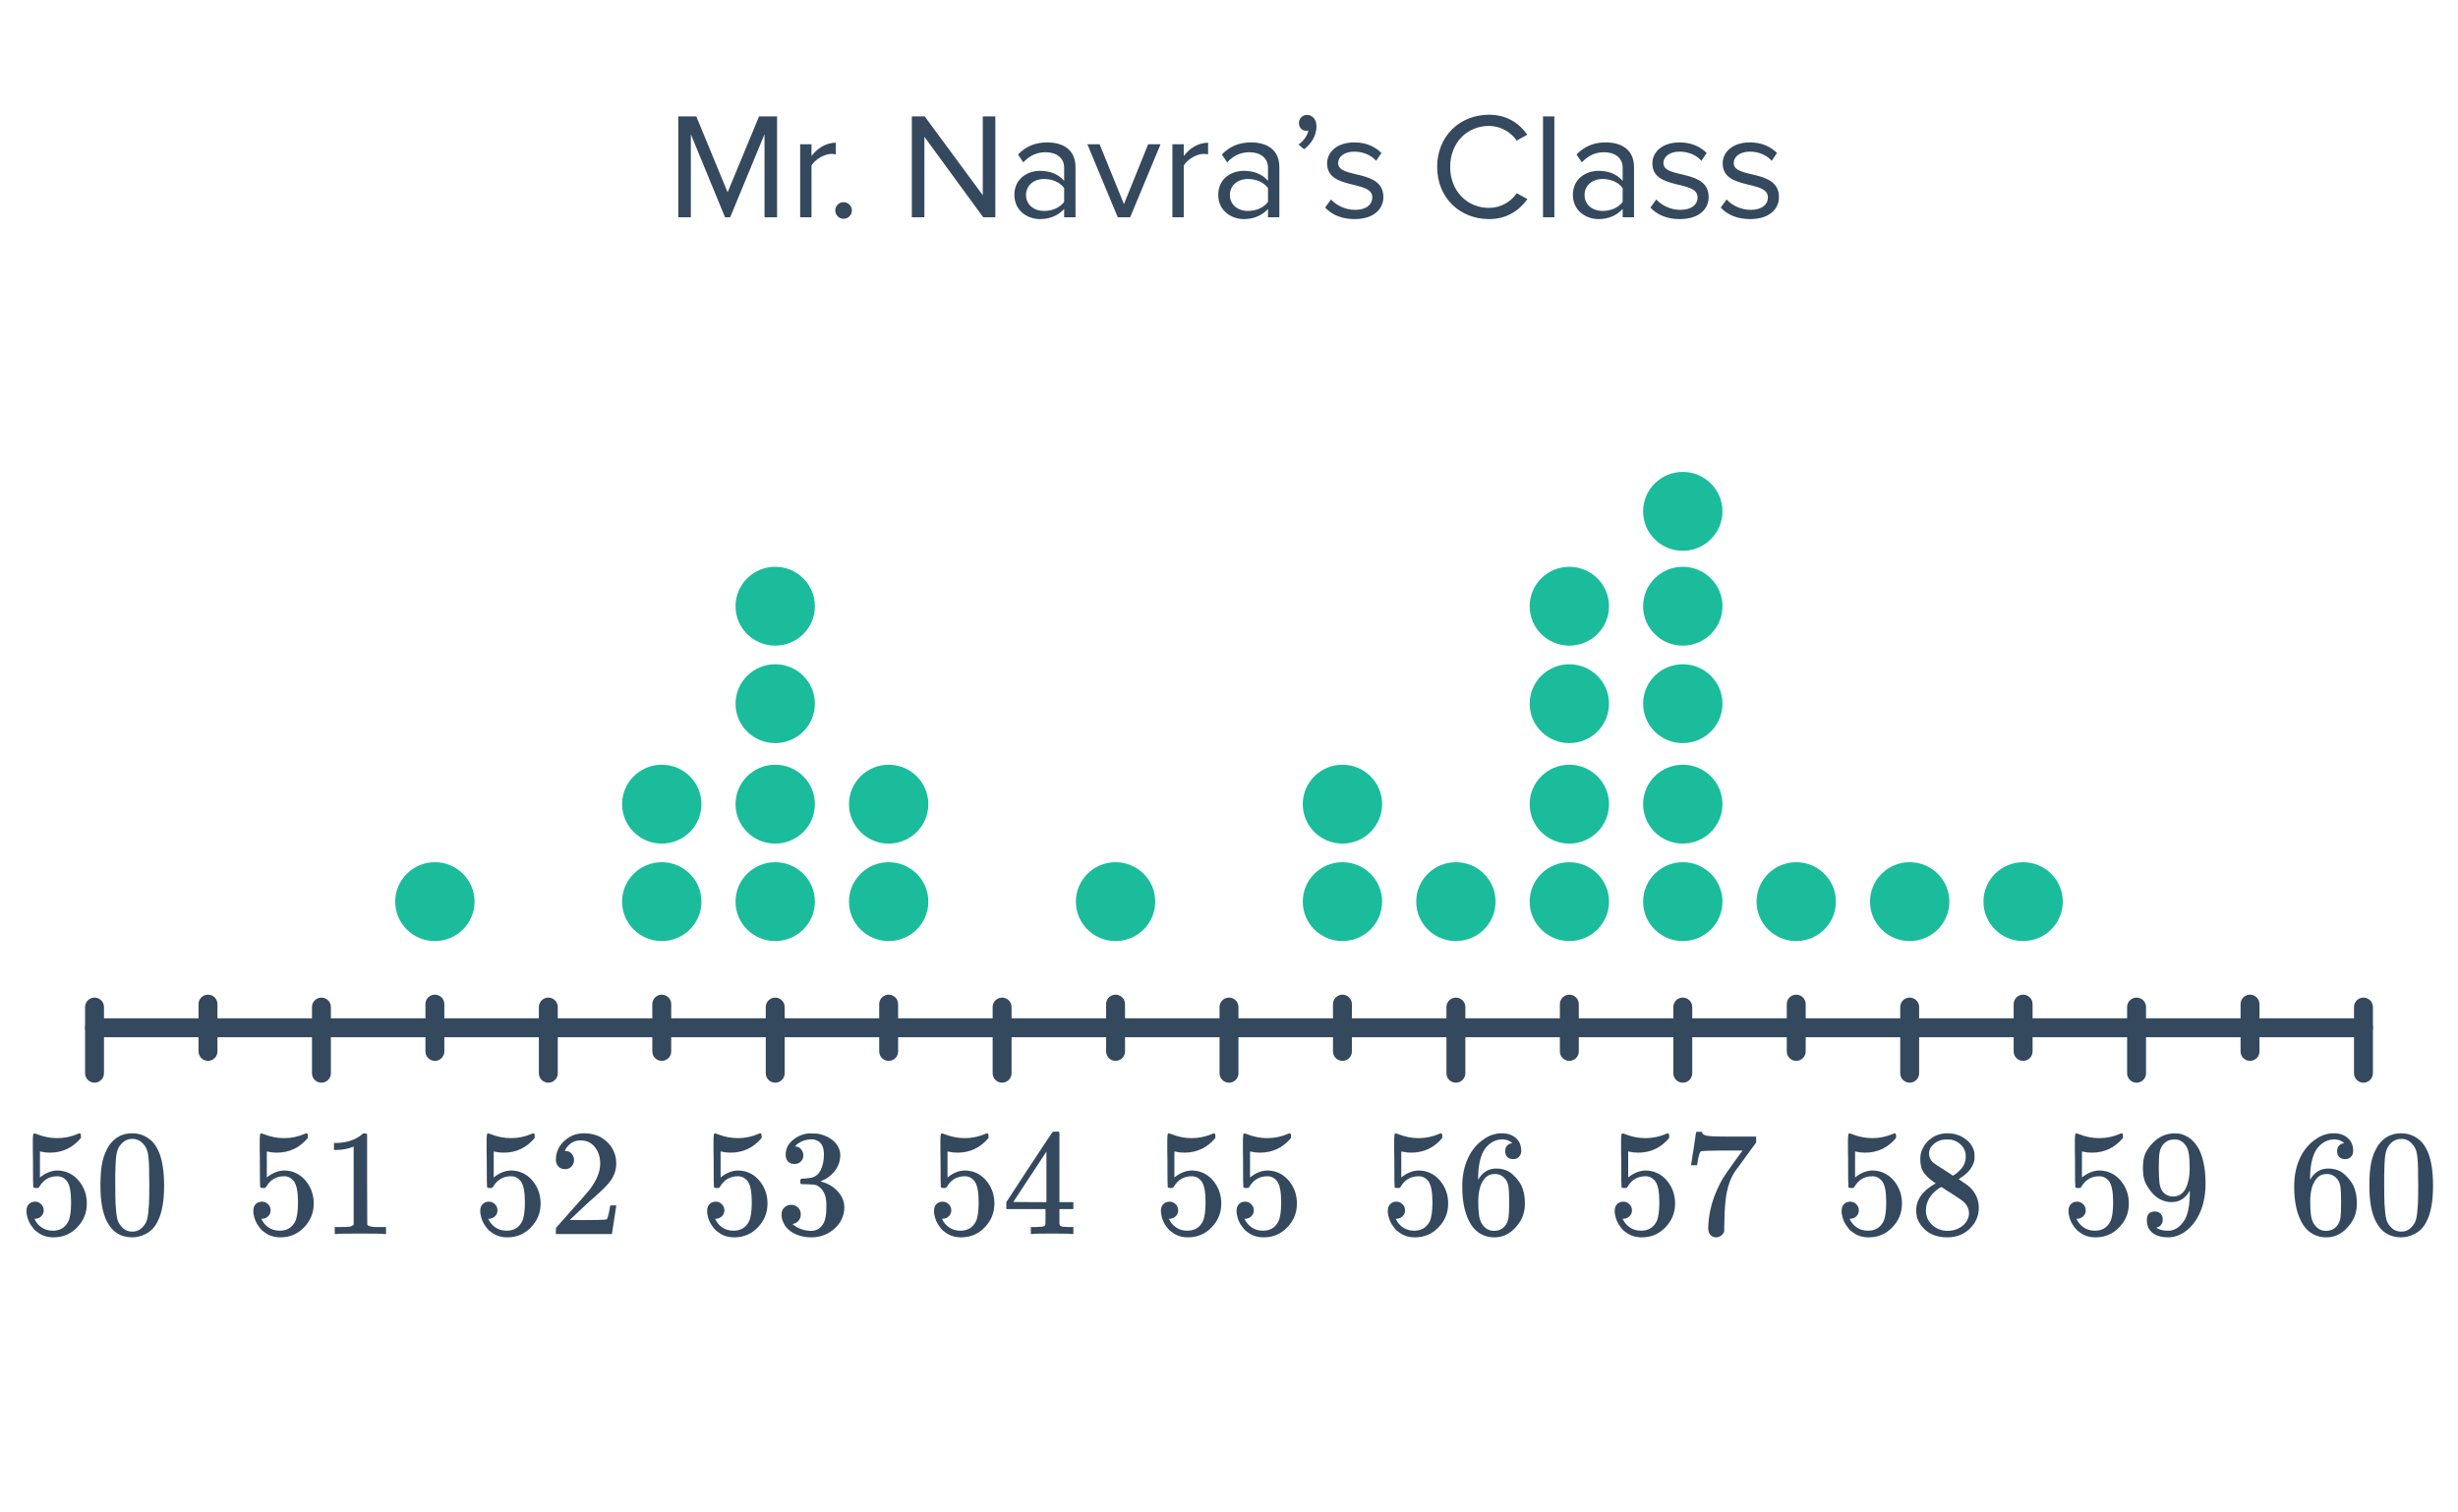 <svg width="260" height="160" viewBox="0 0 260 160" fill="none" xmlns="http://www.w3.org/2000/svg">
<path d="M82.196 22.985V12.313H80.292L76.964 20.345L73.652 12.313H71.748V22.985H73.076V14.201L76.692 22.985H77.236L80.868 14.201V22.985H82.196ZM85.838 22.985V17.513C86.189 16.889 87.198 16.281 87.933 16.281C88.126 16.281 88.269 16.297 88.413 16.329V15.097C87.358 15.097 86.462 15.689 85.838 16.505V15.257H84.638V22.985H85.838ZM89.231 23.145C89.711 23.145 90.111 22.745 90.111 22.265C90.111 21.785 89.711 21.385 89.231 21.385C88.751 21.385 88.351 21.785 88.351 22.265C88.351 22.745 88.751 23.145 89.231 23.145ZM105.283 22.985V12.313H103.955V20.649L97.811 12.313H96.451V22.985H97.779V14.473L104.003 22.985H105.283ZM113.763 22.985V17.673C113.763 15.801 112.403 15.065 110.771 15.065C109.507 15.065 108.515 15.481 107.683 16.345L108.243 17.177C108.931 16.441 109.683 16.105 110.611 16.105C111.731 16.105 112.563 16.697 112.563 17.737V19.129C111.939 18.409 111.059 18.073 110.003 18.073C108.691 18.073 107.299 18.889 107.299 20.617C107.299 22.297 108.691 23.177 110.003 23.177C111.043 23.177 111.923 22.809 112.563 22.105V22.985H113.763ZM110.435 22.313C109.315 22.313 108.531 21.609 108.531 20.633C108.531 19.641 109.315 18.937 110.435 18.937C111.283 18.937 112.099 19.257 112.563 19.897V21.353C112.099 21.993 111.283 22.313 110.435 22.313ZM119.545 22.985L122.761 15.257H121.449L118.889 21.593L116.313 15.257H115.017L118.233 22.985H119.545ZM125.213 22.985V17.513C125.565 16.889 126.573 16.281 127.309 16.281C127.501 16.281 127.645 16.297 127.789 16.329V15.097C126.733 15.097 125.837 15.689 125.213 16.505V15.257H124.013V22.985H125.213ZM135.326 22.985V17.673C135.326 15.801 133.966 15.065 132.334 15.065C131.07 15.065 130.078 15.481 129.246 16.345L129.806 17.177C130.494 16.441 131.246 16.105 132.174 16.105C133.294 16.105 134.126 16.697 134.126 17.737V19.129C133.502 18.409 132.622 18.073 131.566 18.073C130.254 18.073 128.862 18.889 128.862 20.617C128.862 22.297 130.254 23.177 131.566 23.177C132.606 23.177 133.486 22.809 134.126 22.105V22.985H135.326ZM131.998 22.313C130.878 22.313 130.094 21.609 130.094 20.633C130.094 19.641 130.878 18.937 131.998 18.937C132.846 18.937 133.662 19.257 134.126 19.897V21.353C133.662 21.993 132.846 22.313 131.998 22.313ZM139.254 13.369C139.254 12.585 138.774 12.153 138.246 12.153C137.766 12.153 137.398 12.553 137.398 13.017C137.398 13.497 137.718 13.833 138.166 13.833C138.246 13.833 138.358 13.817 138.39 13.801C138.326 14.313 137.862 14.953 137.35 15.289L137.942 15.785C138.678 15.257 139.254 14.345 139.254 13.369ZM143.289 23.177C145.289 23.177 146.329 22.137 146.329 20.841C146.329 17.833 141.545 18.953 141.545 17.257C141.545 16.569 142.201 16.041 143.257 16.041C144.249 16.041 145.097 16.457 145.561 17.017L146.121 16.185C145.497 15.561 144.569 15.065 143.257 15.065C141.417 15.065 140.377 16.089 140.377 17.289C140.377 20.153 145.161 19.001 145.161 20.873C145.161 21.641 144.521 22.201 143.337 22.201C142.281 22.201 141.305 21.689 140.793 21.097L140.169 21.961C140.953 22.793 142.025 23.177 143.289 23.177ZM157.507 23.177C159.395 23.177 160.675 22.281 161.571 21.065L160.435 20.441C159.827 21.353 158.723 21.993 157.507 21.993C155.171 21.993 153.395 20.185 153.395 17.657C153.395 15.113 155.171 13.321 157.507 13.321C158.723 13.321 159.827 13.977 160.435 14.873L161.555 14.249C160.707 13.049 159.395 12.137 157.507 12.137C154.435 12.137 152.019 14.377 152.019 17.657C152.019 20.937 154.435 23.177 157.507 23.177ZM164.416 22.985V12.313H163.216V22.985H164.416ZM172.841 22.985V17.673C172.841 15.801 171.481 15.065 169.849 15.065C168.585 15.065 167.593 15.481 166.761 16.345L167.321 17.177C168.009 16.441 168.761 16.105 169.689 16.105C170.809 16.105 171.641 16.697 171.641 17.737V19.129C171.017 18.409 170.137 18.073 169.081 18.073C167.769 18.073 166.377 18.889 166.377 20.617C166.377 22.297 167.769 23.177 169.081 23.177C170.121 23.177 171.001 22.809 171.641 22.105V22.985H172.841ZM169.513 22.313C168.393 22.313 167.609 21.609 167.609 20.633C167.609 19.641 168.393 18.937 169.513 18.937C170.361 18.937 171.177 19.257 171.641 19.897V21.353C171.177 21.993 170.361 22.313 169.513 22.313ZM177.695 23.177C179.695 23.177 180.735 22.137 180.735 20.841C180.735 17.833 175.951 18.953 175.951 17.257C175.951 16.569 176.607 16.041 177.663 16.041C178.655 16.041 179.503 16.457 179.967 17.017L180.527 16.185C179.903 15.561 178.975 15.065 177.663 15.065C175.823 15.065 174.783 16.089 174.783 17.289C174.783 20.153 179.567 19.001 179.567 20.873C179.567 21.641 178.927 22.201 177.743 22.201C176.687 22.201 175.711 21.689 175.199 21.097L174.575 21.961C175.359 22.793 176.431 23.177 177.695 23.177ZM185.132 23.177C187.132 23.177 188.172 22.137 188.172 20.841C188.172 17.833 183.388 18.953 183.388 17.257C183.388 16.569 184.044 16.041 185.1 16.041C186.092 16.041 186.94 16.457 187.404 17.017L187.964 16.185C187.34 15.561 186.412 15.065 185.1 15.065C183.26 15.065 182.22 16.089 182.22 17.289C182.22 20.153 187.004 19.001 187.004 20.873C187.004 21.641 186.364 22.201 185.18 22.201C184.124 22.201 183.148 21.689 182.636 21.097L182.012 21.961C182.796 22.793 183.868 23.177 185.132 23.177Z" fill="#34495E"/>
<path d="M10 108.725L250 108.725" stroke="#34495E" stroke-width="2" stroke-linecap="round" stroke-linejoin="round"/>
<path d="M3.712 127.121C3.968 127.121 4.181 127.212 4.352 127.393C4.533 127.564 4.624 127.782 4.624 128.049C4.624 128.294 4.533 128.502 4.352 128.673C4.171 128.844 3.968 128.929 3.744 128.929H3.632L3.68 129.009C3.84 129.35 4.085 129.633 4.416 129.857C4.747 130.081 5.136 130.193 5.584 130.193C6.341 130.193 6.885 129.873 7.216 129.233C7.419 128.838 7.52 128.156 7.52 127.185C7.52 126.086 7.376 125.345 7.088 124.961C6.811 124.609 6.469 124.433 6.064 124.433C5.232 124.433 4.603 124.796 4.176 125.521C4.133 125.596 4.091 125.644 4.048 125.665C4.016 125.676 3.941 125.681 3.824 125.681C3.643 125.681 3.541 125.649 3.52 125.585C3.499 125.542 3.488 124.609 3.488 122.785C3.488 122.465 3.483 122.086 3.472 121.649C3.472 121.212 3.472 120.934 3.472 120.817C3.472 120.22 3.504 119.921 3.568 119.921C3.589 119.9 3.611 119.889 3.632 119.889L3.92 119.985C4.613 120.262 5.323 120.401 6.048 120.401C6.805 120.401 7.531 120.252 8.224 119.953C8.309 119.91 8.379 119.889 8.432 119.889C8.517 119.889 8.56 119.985 8.56 120.177V120.385C7.696 121.42 6.603 121.937 5.28 121.937C4.949 121.937 4.651 121.905 4.384 121.841L4.224 121.809V124.561C4.832 124.07 5.456 123.825 6.096 123.825C6.299 123.825 6.517 123.852 6.752 123.905C7.467 124.086 8.048 124.492 8.496 125.121C8.955 125.75 9.184 126.486 9.184 127.329C9.184 128.3 8.843 129.137 8.16 129.841C7.488 130.545 6.656 130.897 5.664 130.897C4.992 130.897 4.421 130.71 3.952 130.337C3.749 130.209 3.573 130.033 3.424 129.809C3.104 129.425 2.901 128.95 2.816 128.385C2.816 128.353 2.811 128.305 2.8 128.241C2.8 128.166 2.8 128.113 2.8 128.081C2.8 127.782 2.885 127.548 3.056 127.377C3.227 127.206 3.445 127.121 3.712 127.121ZM11.536 121.185C12.133 120.321 12.949 119.889 13.984 119.889C14.763 119.889 15.445 120.156 16.032 120.689C16.32 120.966 16.565 121.329 16.768 121.777C17.163 122.662 17.36 123.878 17.36 125.425C17.36 127.078 17.131 128.342 16.672 129.217C16.373 129.836 15.936 130.284 15.36 130.561C14.912 130.785 14.459 130.897 14 130.897C12.773 130.897 11.877 130.337 11.312 129.217C10.853 128.342 10.624 127.078 10.624 125.425C10.624 124.433 10.688 123.617 10.816 122.977C10.955 122.326 11.195 121.729 11.536 121.185ZM15.136 120.993C14.827 120.652 14.448 120.481 14 120.481C13.552 120.481 13.168 120.652 12.848 120.993C12.613 121.238 12.453 121.537 12.368 121.889C12.283 122.241 12.229 122.849 12.208 123.713C12.208 123.777 12.203 123.985 12.192 124.337C12.192 124.689 12.192 124.982 12.192 125.217C12.192 126.241 12.203 126.956 12.224 127.361C12.267 128.108 12.331 128.646 12.416 128.977C12.501 129.297 12.661 129.574 12.896 129.809C13.184 130.129 13.552 130.289 14 130.289C14.437 130.289 14.8 130.129 15.088 129.809C15.323 129.574 15.483 129.297 15.568 128.977C15.653 128.646 15.717 128.108 15.76 127.361C15.781 126.956 15.792 126.241 15.792 125.217C15.792 124.982 15.787 124.689 15.776 124.337C15.776 123.985 15.776 123.777 15.776 123.713C15.755 122.849 15.701 122.241 15.616 121.889C15.531 121.537 15.371 121.238 15.136 120.993Z" fill="#34495E"/>
<path d="M27.712 127.121C27.968 127.121 28.181 127.212 28.352 127.393C28.533 127.564 28.624 127.782 28.624 128.049C28.624 128.294 28.533 128.502 28.352 128.673C28.171 128.844 27.968 128.929 27.744 128.929H27.632L27.68 129.009C27.84 129.35 28.085 129.633 28.416 129.857C28.747 130.081 29.136 130.193 29.584 130.193C30.341 130.193 30.885 129.873 31.216 129.233C31.419 128.838 31.52 128.156 31.52 127.185C31.52 126.086 31.376 125.345 31.088 124.961C30.811 124.609 30.469 124.433 30.064 124.433C29.232 124.433 28.603 124.796 28.176 125.521C28.133 125.596 28.091 125.644 28.048 125.665C28.016 125.676 27.941 125.681 27.824 125.681C27.643 125.681 27.541 125.649 27.52 125.585C27.499 125.542 27.488 124.609 27.488 122.785C27.488 122.465 27.483 122.086 27.472 121.649C27.472 121.212 27.472 120.934 27.472 120.817C27.472 120.22 27.504 119.921 27.568 119.921C27.589 119.9 27.611 119.889 27.632 119.889L27.92 119.985C28.613 120.262 29.323 120.401 30.048 120.401C30.805 120.401 31.531 120.252 32.224 119.953C32.309 119.91 32.379 119.889 32.432 119.889C32.517 119.889 32.56 119.985 32.56 120.177V120.385C31.696 121.42 30.603 121.937 29.28 121.937C28.949 121.937 28.651 121.905 28.384 121.841L28.224 121.809V124.561C28.832 124.07 29.456 123.825 30.096 123.825C30.299 123.825 30.517 123.852 30.752 123.905C31.467 124.086 32.048 124.492 32.496 125.121C32.955 125.75 33.184 126.486 33.184 127.329C33.184 128.3 32.843 129.137 32.16 129.841C31.488 130.545 30.656 130.897 29.664 130.897C28.992 130.897 28.421 130.71 27.952 130.337C27.749 130.209 27.573 130.033 27.424 129.809C27.104 129.425 26.901 128.95 26.816 128.385C26.816 128.353 26.811 128.305 26.8 128.241C26.8 128.166 26.8 128.113 26.8 128.081C26.8 127.782 26.885 127.548 27.056 127.377C27.227 127.206 27.445 127.121 27.712 127.121ZM40.656 130.545C40.475 130.513 39.627 130.497 38.112 130.497C36.619 130.497 35.781 130.513 35.6 130.545H35.408V129.809H35.824C36.443 129.809 36.843 129.793 37.024 129.761C37.109 129.75 37.237 129.686 37.408 129.569V121.297C37.387 121.297 37.344 121.313 37.28 121.345C36.789 121.537 36.24 121.638 35.632 121.649H35.328V120.913H35.632C36.528 120.881 37.275 120.678 37.872 120.305C38.064 120.198 38.229 120.076 38.368 119.937C38.389 119.905 38.453 119.889 38.56 119.889C38.667 119.889 38.757 119.921 38.832 119.985V124.769L38.848 129.569C39.008 129.729 39.355 129.809 39.888 129.809H40.416H40.832V130.545H40.656Z" fill="#34495E"/>
<path d="M51.712 127.121C51.968 127.121 52.181 127.212 52.352 127.393C52.533 127.564 52.624 127.782 52.624 128.049C52.624 128.294 52.533 128.502 52.352 128.673C52.171 128.844 51.968 128.929 51.744 128.929H51.632L51.68 129.009C51.84 129.35 52.085 129.633 52.416 129.857C52.747 130.081 53.136 130.193 53.584 130.193C54.341 130.193 54.885 129.873 55.216 129.233C55.419 128.838 55.52 128.156 55.52 127.185C55.52 126.086 55.376 125.345 55.088 124.961C54.811 124.609 54.469 124.433 54.064 124.433C53.232 124.433 52.603 124.796 52.176 125.521C52.133 125.596 52.091 125.644 52.048 125.665C52.016 125.676 51.941 125.681 51.824 125.681C51.643 125.681 51.541 125.649 51.52 125.585C51.499 125.542 51.488 124.609 51.488 122.785C51.488 122.465 51.483 122.086 51.472 121.649C51.472 121.212 51.472 120.934 51.472 120.817C51.472 120.22 51.504 119.921 51.568 119.921C51.589 119.9 51.611 119.889 51.632 119.889L51.92 119.985C52.613 120.262 53.323 120.401 54.048 120.401C54.805 120.401 55.531 120.252 56.224 119.953C56.309 119.91 56.379 119.889 56.432 119.889C56.517 119.889 56.56 119.985 56.56 120.177V120.385C55.696 121.42 54.603 121.937 53.28 121.937C52.949 121.937 52.651 121.905 52.384 121.841L52.224 121.809V124.561C52.832 124.07 53.456 123.825 54.096 123.825C54.299 123.825 54.517 123.852 54.752 123.905C55.467 124.086 56.048 124.492 56.496 125.121C56.955 125.75 57.184 126.486 57.184 127.329C57.184 128.3 56.843 129.137 56.16 129.841C55.488 130.545 54.656 130.897 53.664 130.897C52.992 130.897 52.421 130.71 51.952 130.337C51.749 130.209 51.573 130.033 51.424 129.809C51.104 129.425 50.901 128.95 50.816 128.385C50.816 128.353 50.811 128.305 50.8 128.241C50.8 128.166 50.8 128.113 50.8 128.081C50.8 127.782 50.885 127.548 51.056 127.377C51.227 127.206 51.445 127.121 51.712 127.121ZM59.76 123.681C59.461 123.681 59.227 123.585 59.056 123.393C58.885 123.201 58.8 122.966 58.8 122.689C58.8 121.921 59.088 121.265 59.664 120.721C60.251 120.166 60.949 119.889 61.76 119.889C62.677 119.889 63.435 120.14 64.032 120.641C64.64 121.132 65.013 121.777 65.152 122.577C65.173 122.769 65.184 122.945 65.184 123.105C65.184 123.724 64.997 124.305 64.624 124.849C64.325 125.297 63.723 125.91 62.816 126.689C62.432 127.02 61.899 127.51 61.216 128.161L60.272 129.057L61.488 129.073C63.163 129.073 64.053 129.046 64.16 128.993C64.203 128.982 64.256 128.87 64.32 128.657C64.363 128.54 64.437 128.177 64.544 127.569V127.521H65.184V127.569L64.736 130.497V130.545H58.8V130.241C58.8 130.028 58.811 129.905 58.832 129.873C58.843 129.862 59.291 129.356 60.176 128.353C61.339 127.062 62.085 126.209 62.416 125.793C63.131 124.822 63.488 123.932 63.488 123.121C63.488 122.417 63.301 121.83 62.928 121.361C62.565 120.881 62.053 120.641 61.392 120.641C60.773 120.641 60.272 120.918 59.888 121.473C59.867 121.516 59.835 121.574 59.792 121.649C59.76 121.702 59.744 121.734 59.744 121.745C59.744 121.756 59.771 121.761 59.824 121.761C60.091 121.761 60.304 121.857 60.464 122.049C60.635 122.241 60.72 122.465 60.72 122.721C60.72 122.988 60.629 123.217 60.448 123.409C60.277 123.59 60.048 123.681 59.76 123.681Z" fill="#34495E"/>
<path d="M75.712 127.121C75.968 127.121 76.181 127.212 76.352 127.393C76.533 127.564 76.624 127.782 76.624 128.049C76.624 128.294 76.533 128.502 76.352 128.673C76.171 128.844 75.968 128.929 75.744 128.929H75.632L75.68 129.009C75.84 129.35 76.085 129.633 76.416 129.857C76.747 130.081 77.136 130.193 77.584 130.193C78.341 130.193 78.885 129.873 79.216 129.233C79.419 128.838 79.52 128.156 79.52 127.185C79.52 126.086 79.376 125.345 79.088 124.961C78.811 124.609 78.469 124.433 78.064 124.433C77.232 124.433 76.603 124.796 76.176 125.521C76.133 125.596 76.091 125.644 76.048 125.665C76.016 125.676 75.941 125.681 75.824 125.681C75.643 125.681 75.541 125.649 75.52 125.585C75.499 125.542 75.488 124.609 75.488 122.785C75.488 122.465 75.483 122.086 75.472 121.649C75.472 121.212 75.472 120.934 75.472 120.817C75.472 120.22 75.504 119.921 75.568 119.921C75.589 119.9 75.611 119.889 75.632 119.889L75.92 119.985C76.613 120.262 77.323 120.401 78.048 120.401C78.805 120.401 79.531 120.252 80.224 119.953C80.309 119.91 80.379 119.889 80.432 119.889C80.517 119.889 80.56 119.985 80.56 120.177V120.385C79.696 121.42 78.603 121.937 77.28 121.937C76.949 121.937 76.651 121.905 76.384 121.841L76.224 121.809V124.561C76.832 124.07 77.456 123.825 78.096 123.825C78.299 123.825 78.517 123.852 78.752 123.905C79.467 124.086 80.048 124.492 80.496 125.121C80.955 125.75 81.184 126.486 81.184 127.329C81.184 128.3 80.843 129.137 80.16 129.841C79.488 130.545 78.656 130.897 77.664 130.897C76.992 130.897 76.421 130.71 75.952 130.337C75.749 130.209 75.573 130.033 75.424 129.809C75.104 129.425 74.901 128.95 74.816 128.385C74.816 128.353 74.811 128.305 74.8 128.241C74.8 128.166 74.8 128.113 74.8 128.081C74.8 127.782 74.885 127.548 75.056 127.377C75.227 127.206 75.445 127.121 75.712 127.121ZM84.032 123.137C83.744 123.137 83.515 123.046 83.344 122.865C83.184 122.684 83.104 122.449 83.104 122.161C83.104 121.553 83.344 121.046 83.824 120.641C84.304 120.225 84.859 119.98 85.488 119.905H85.728C86.101 119.905 86.336 119.91 86.432 119.921C86.784 119.974 87.141 120.086 87.504 120.257C88.208 120.609 88.651 121.11 88.832 121.761C88.864 121.868 88.88 122.012 88.88 122.193C88.88 122.822 88.683 123.388 88.288 123.889C87.904 124.38 87.419 124.732 86.832 124.945C86.779 124.966 86.779 124.982 86.832 124.993C86.853 125.004 86.907 125.02 86.992 125.041C87.643 125.222 88.192 125.564 88.64 126.065C89.088 126.556 89.312 127.116 89.312 127.745C89.312 128.182 89.211 128.604 89.008 129.009C88.752 129.553 88.331 130.006 87.744 130.369C87.168 130.721 86.523 130.897 85.808 130.897C85.104 130.897 84.48 130.748 83.936 130.449C83.392 130.15 83.024 129.75 82.832 129.249C82.725 129.025 82.672 128.764 82.672 128.465C82.672 128.166 82.768 127.926 82.96 127.745C83.163 127.553 83.403 127.457 83.68 127.457C83.979 127.457 84.224 127.553 84.416 127.745C84.608 127.937 84.704 128.177 84.704 128.465C84.704 128.71 84.635 128.924 84.496 129.105C84.357 129.286 84.171 129.404 83.936 129.457L83.824 129.489C84.4 129.969 85.061 130.209 85.808 130.209C86.395 130.209 86.837 129.926 87.136 129.361C87.317 129.009 87.408 128.47 87.408 127.745V127.425C87.408 126.412 87.067 125.734 86.384 125.393C86.224 125.329 85.899 125.292 85.408 125.281L84.736 125.265L84.688 125.233C84.667 125.201 84.656 125.116 84.656 124.977C84.656 124.849 84.672 124.769 84.704 124.737C84.736 124.705 84.763 124.689 84.784 124.689C85.083 124.689 85.392 124.662 85.712 124.609C86.181 124.545 86.539 124.284 86.784 123.825C87.029 123.356 87.152 122.796 87.152 122.145C87.152 121.452 86.965 120.988 86.592 120.753C86.368 120.604 86.117 120.529 85.84 120.529C85.307 120.529 84.837 120.673 84.432 120.961C84.389 120.982 84.341 121.02 84.288 121.073C84.235 121.116 84.192 121.158 84.16 121.201L84.112 121.265C84.144 121.276 84.181 121.286 84.224 121.297C84.437 121.318 84.613 121.42 84.752 121.601C84.901 121.782 84.976 121.99 84.976 122.225C84.976 122.481 84.885 122.7 84.704 122.881C84.533 123.052 84.309 123.137 84.032 123.137Z" fill="#34495E"/>
<path d="M99.712 127.121C99.968 127.121 100.181 127.212 100.352 127.393C100.533 127.564 100.624 127.782 100.624 128.049C100.624 128.294 100.533 128.502 100.352 128.673C100.171 128.844 99.968 128.929 99.744 128.929H99.632L99.68 129.009C99.84 129.35 100.085 129.633 100.416 129.857C100.747 130.081 101.136 130.193 101.584 130.193C102.341 130.193 102.885 129.873 103.216 129.233C103.419 128.838 103.52 128.156 103.52 127.185C103.52 126.086 103.376 125.345 103.088 124.961C102.811 124.609 102.469 124.433 102.064 124.433C101.232 124.433 100.603 124.796 100.176 125.521C100.133 125.596 100.091 125.644 100.048 125.665C100.016 125.676 99.941 125.681 99.824 125.681C99.643 125.681 99.541 125.649 99.52 125.585C99.499 125.542 99.488 124.609 99.488 122.785C99.488 122.465 99.483 122.086 99.472 121.649C99.472 121.212 99.472 120.934 99.472 120.817C99.472 120.22 99.504 119.921 99.568 119.921C99.589 119.9 99.611 119.889 99.632 119.889L99.92 119.985C100.613 120.262 101.323 120.401 102.048 120.401C102.805 120.401 103.531 120.252 104.224 119.953C104.309 119.91 104.379 119.889 104.432 119.889C104.517 119.889 104.56 119.985 104.56 120.177V120.385C103.696 121.42 102.603 121.937 101.28 121.937C100.949 121.937 100.651 121.905 100.384 121.841L100.224 121.809V124.561C100.832 124.07 101.456 123.825 102.096 123.825C102.299 123.825 102.517 123.852 102.752 123.905C103.467 124.086 104.048 124.492 104.496 125.121C104.955 125.75 105.184 126.486 105.184 127.329C105.184 128.3 104.843 129.137 104.16 129.841C103.488 130.545 102.656 130.897 101.664 130.897C100.992 130.897 100.421 130.71 99.952 130.337C99.749 130.209 99.573 130.033 99.424 129.809C99.104 129.425 98.901 128.95 98.816 128.385C98.816 128.353 98.811 128.305 98.8 128.241C98.8 128.166 98.8 128.113 98.8 128.081C98.8 127.782 98.885 127.548 99.056 127.377C99.227 127.206 99.445 127.121 99.712 127.121ZM113.392 130.545C113.243 130.513 112.555 130.497 111.328 130.497C110.048 130.497 109.333 130.513 109.184 130.545H109.04V129.809H109.536C109.995 129.798 110.277 129.772 110.384 129.729C110.469 129.708 110.533 129.654 110.576 129.569C110.587 129.548 110.592 129.26 110.592 128.705V127.905H106.448V127.169L108.864 123.473C110.496 120.998 111.323 119.756 111.344 119.745C111.365 119.724 111.477 119.713 111.68 119.713H111.968L112.064 119.809V127.169H113.536V127.905H112.064V128.721C112.064 129.158 112.064 129.414 112.064 129.489C112.075 129.564 112.107 129.628 112.16 129.681C112.245 129.756 112.549 129.798 113.072 129.809H113.536V130.545H113.392ZM110.688 127.169V121.825L107.184 127.153L108.928 127.169H110.688Z" fill="#34495E"/>
<path d="M123.712 127.121C123.968 127.121 124.181 127.212 124.352 127.393C124.533 127.564 124.624 127.782 124.624 128.049C124.624 128.294 124.533 128.502 124.352 128.673C124.171 128.844 123.968 128.929 123.744 128.929H123.632L123.68 129.009C123.84 129.35 124.085 129.633 124.416 129.857C124.747 130.081 125.136 130.193 125.584 130.193C126.341 130.193 126.885 129.873 127.216 129.233C127.419 128.838 127.52 128.156 127.52 127.185C127.52 126.086 127.376 125.345 127.088 124.961C126.811 124.609 126.469 124.433 126.064 124.433C125.232 124.433 124.603 124.796 124.176 125.521C124.133 125.596 124.091 125.644 124.048 125.665C124.016 125.676 123.941 125.681 123.824 125.681C123.643 125.681 123.541 125.649 123.52 125.585C123.499 125.542 123.488 124.609 123.488 122.785C123.488 122.465 123.483 122.086 123.472 121.649C123.472 121.212 123.472 120.934 123.472 120.817C123.472 120.22 123.504 119.921 123.568 119.921C123.589 119.9 123.611 119.889 123.632 119.889L123.92 119.985C124.613 120.262 125.323 120.401 126.048 120.401C126.805 120.401 127.531 120.252 128.224 119.953C128.309 119.91 128.379 119.889 128.432 119.889C128.517 119.889 128.56 119.985 128.56 120.177V120.385C127.696 121.42 126.603 121.937 125.28 121.937C124.949 121.937 124.651 121.905 124.384 121.841L124.224 121.809V124.561C124.832 124.07 125.456 123.825 126.096 123.825C126.299 123.825 126.517 123.852 126.752 123.905C127.467 124.086 128.048 124.492 128.496 125.121C128.955 125.75 129.184 126.486 129.184 127.329C129.184 128.3 128.843 129.137 128.16 129.841C127.488 130.545 126.656 130.897 125.664 130.897C124.992 130.897 124.421 130.71 123.952 130.337C123.749 130.209 123.573 130.033 123.424 129.809C123.104 129.425 122.901 128.95 122.816 128.385C122.816 128.353 122.811 128.305 122.8 128.241C122.8 128.166 122.8 128.113 122.8 128.081C122.8 127.782 122.885 127.548 123.056 127.377C123.227 127.206 123.445 127.121 123.712 127.121ZM131.712 127.121C131.968 127.121 132.181 127.212 132.352 127.393C132.533 127.564 132.624 127.782 132.624 128.049C132.624 128.294 132.533 128.502 132.352 128.673C132.171 128.844 131.968 128.929 131.744 128.929H131.632L131.68 129.009C131.84 129.35 132.085 129.633 132.416 129.857C132.747 130.081 133.136 130.193 133.584 130.193C134.341 130.193 134.885 129.873 135.216 129.233C135.419 128.838 135.52 128.156 135.52 127.185C135.52 126.086 135.376 125.345 135.088 124.961C134.811 124.609 134.469 124.433 134.064 124.433C133.232 124.433 132.603 124.796 132.176 125.521C132.133 125.596 132.091 125.644 132.048 125.665C132.016 125.676 131.941 125.681 131.824 125.681C131.643 125.681 131.541 125.649 131.52 125.585C131.499 125.542 131.488 124.609 131.488 122.785C131.488 122.465 131.483 122.086 131.472 121.649C131.472 121.212 131.472 120.934 131.472 120.817C131.472 120.22 131.504 119.921 131.568 119.921C131.589 119.9 131.611 119.889 131.632 119.889L131.92 119.985C132.613 120.262 133.323 120.401 134.048 120.401C134.805 120.401 135.531 120.252 136.224 119.953C136.309 119.91 136.379 119.889 136.432 119.889C136.517 119.889 136.56 119.985 136.56 120.177V120.385C135.696 121.42 134.603 121.937 133.28 121.937C132.949 121.937 132.651 121.905 132.384 121.841L132.224 121.809V124.561C132.832 124.07 133.456 123.825 134.096 123.825C134.299 123.825 134.517 123.852 134.752 123.905C135.467 124.086 136.048 124.492 136.496 125.121C136.955 125.75 137.184 126.486 137.184 127.329C137.184 128.3 136.843 129.137 136.16 129.841C135.488 130.545 134.656 130.897 133.664 130.897C132.992 130.897 132.421 130.71 131.952 130.337C131.749 130.209 131.573 130.033 131.424 129.809C131.104 129.425 130.901 128.95 130.816 128.385C130.816 128.353 130.811 128.305 130.8 128.241C130.8 128.166 130.8 128.113 130.8 128.081C130.8 127.782 130.885 127.548 131.056 127.377C131.227 127.206 131.445 127.121 131.712 127.121Z" fill="#34495E"/>
<path d="M147.712 127.121C147.968 127.121 148.181 127.212 148.352 127.393C148.533 127.564 148.624 127.782 148.624 128.049C148.624 128.294 148.533 128.502 148.352 128.673C148.171 128.844 147.968 128.929 147.744 128.929H147.632L147.68 129.009C147.84 129.35 148.085 129.633 148.416 129.857C148.747 130.081 149.136 130.193 149.584 130.193C150.341 130.193 150.885 129.873 151.216 129.233C151.419 128.838 151.52 128.156 151.52 127.185C151.52 126.086 151.376 125.345 151.088 124.961C150.811 124.609 150.469 124.433 150.064 124.433C149.232 124.433 148.603 124.796 148.176 125.521C148.133 125.596 148.091 125.644 148.048 125.665C148.016 125.676 147.941 125.681 147.824 125.681C147.643 125.681 147.541 125.649 147.52 125.585C147.499 125.542 147.488 124.609 147.488 122.785C147.488 122.465 147.483 122.086 147.472 121.649C147.472 121.212 147.472 120.934 147.472 120.817C147.472 120.22 147.504 119.921 147.568 119.921C147.589 119.9 147.611 119.889 147.632 119.889L147.92 119.985C148.613 120.262 149.323 120.401 150.048 120.401C150.805 120.401 151.531 120.252 152.224 119.953C152.309 119.91 152.379 119.889 152.432 119.889C152.517 119.889 152.56 119.985 152.56 120.177V120.385C151.696 121.42 150.603 121.937 149.28 121.937C148.949 121.937 148.651 121.905 148.384 121.841L148.224 121.809V124.561C148.832 124.07 149.456 123.825 150.096 123.825C150.299 123.825 150.517 123.852 150.752 123.905C151.467 124.086 152.048 124.492 152.496 125.121C152.955 125.75 153.184 126.486 153.184 127.329C153.184 128.3 152.843 129.137 152.16 129.841C151.488 130.545 150.656 130.897 149.664 130.897C148.992 130.897 148.421 130.71 147.952 130.337C147.749 130.209 147.573 130.033 147.424 129.809C147.104 129.425 146.901 128.95 146.816 128.385C146.816 128.353 146.811 128.305 146.8 128.241C146.8 128.166 146.8 128.113 146.8 128.081C146.8 127.782 146.885 127.548 147.056 127.377C147.227 127.206 147.445 127.121 147.712 127.121ZM159.968 120.929C159.733 120.694 159.403 120.561 158.976 120.529C158.229 120.529 157.605 120.849 157.104 121.489C156.603 122.182 156.352 123.26 156.352 124.721L156.368 124.785L156.496 124.577C156.933 123.937 157.525 123.617 158.272 123.617C158.763 123.617 159.195 123.718 159.568 123.921C159.824 124.07 160.08 124.289 160.336 124.577C160.592 124.854 160.8 125.153 160.96 125.473C161.184 125.996 161.296 126.566 161.296 127.185V127.473C161.296 127.718 161.269 127.948 161.216 128.161C161.088 128.79 160.757 129.382 160.224 129.937C159.765 130.417 159.253 130.716 158.688 130.833C158.517 130.876 158.304 130.897 158.048 130.897C157.845 130.897 157.664 130.881 157.504 130.849C156.715 130.7 156.085 130.273 155.616 129.569C154.987 128.577 154.672 127.233 154.672 125.537C154.672 124.385 154.875 123.377 155.28 122.513C155.685 121.649 156.251 120.977 156.976 120.497C157.552 120.092 158.176 119.889 158.848 119.889C159.467 119.889 159.963 120.054 160.336 120.385C160.72 120.716 160.912 121.169 160.912 121.745C160.912 122.012 160.832 122.225 160.672 122.385C160.523 122.545 160.32 122.625 160.064 122.625C159.808 122.625 159.6 122.55 159.44 122.401C159.291 122.252 159.216 122.044 159.216 121.777C159.216 121.297 159.467 121.014 159.968 120.929ZM159.264 124.769C158.965 124.385 158.581 124.193 158.112 124.193C157.717 124.193 157.397 124.316 157.152 124.561C156.629 125.084 156.368 125.926 156.368 127.089C156.368 128.038 156.432 128.694 156.56 129.057C156.667 129.377 156.848 129.649 157.104 129.873C157.36 130.097 157.664 130.209 158.016 130.209C158.56 130.209 158.976 130.006 159.264 129.601C159.424 129.377 159.525 129.11 159.568 128.801C159.611 128.492 159.632 128.044 159.632 127.457V127.201V126.945C159.632 126.337 159.611 125.878 159.568 125.569C159.525 125.26 159.424 124.993 159.264 124.769Z" fill="#34495E"/>
<path d="M171.712 127.121C171.968 127.121 172.181 127.212 172.352 127.393C172.533 127.564 172.624 127.782 172.624 128.049C172.624 128.294 172.533 128.502 172.352 128.673C172.171 128.844 171.968 128.929 171.744 128.929H171.632L171.68 129.009C171.84 129.35 172.085 129.633 172.416 129.857C172.747 130.081 173.136 130.193 173.584 130.193C174.341 130.193 174.885 129.873 175.216 129.233C175.419 128.838 175.52 128.156 175.52 127.185C175.52 126.086 175.376 125.345 175.088 124.961C174.811 124.609 174.469 124.433 174.064 124.433C173.232 124.433 172.603 124.796 172.176 125.521C172.133 125.596 172.091 125.644 172.048 125.665C172.016 125.676 171.941 125.681 171.824 125.681C171.643 125.681 171.541 125.649 171.52 125.585C171.499 125.542 171.488 124.609 171.488 122.785C171.488 122.465 171.483 122.086 171.472 121.649C171.472 121.212 171.472 120.934 171.472 120.817C171.472 120.22 171.504 119.921 171.568 119.921C171.589 119.9 171.611 119.889 171.632 119.889L171.92 119.985C172.613 120.262 173.323 120.401 174.048 120.401C174.805 120.401 175.531 120.252 176.224 119.953C176.309 119.91 176.379 119.889 176.432 119.889C176.517 119.889 176.56 119.985 176.56 120.177V120.385C175.696 121.42 174.603 121.937 173.28 121.937C172.949 121.937 172.651 121.905 172.384 121.841L172.224 121.809V124.561C172.832 124.07 173.456 123.825 174.096 123.825C174.299 123.825 174.517 123.852 174.752 123.905C175.467 124.086 176.048 124.492 176.496 125.121C176.955 125.75 177.184 126.486 177.184 127.329C177.184 128.3 176.843 129.137 176.16 129.841C175.488 130.545 174.656 130.897 173.664 130.897C172.992 130.897 172.421 130.71 171.952 130.337C171.749 130.209 171.573 130.033 171.424 129.809C171.104 129.425 170.901 128.95 170.816 128.385C170.816 128.353 170.811 128.305 170.8 128.241C170.8 128.166 170.8 128.113 170.8 128.081C170.8 127.782 170.885 127.548 171.056 127.377C171.227 127.206 171.445 127.121 171.712 127.121ZM178.88 123.217C178.891 123.196 178.981 122.614 179.152 121.473L179.408 119.761C179.408 119.74 179.515 119.729 179.728 119.729H180.048V119.793C180.048 119.9 180.128 119.99 180.288 120.065C180.448 120.14 180.725 120.188 181.12 120.209C181.525 120.23 182.427 120.241 183.824 120.241H185.76V120.865L184.672 122.353C184.512 122.577 184.331 122.828 184.128 123.105C183.925 123.372 183.771 123.58 183.664 123.729C183.557 123.878 183.493 123.969 183.472 124.001C182.917 124.865 182.587 126.022 182.48 127.473C182.437 127.91 182.411 128.508 182.4 129.265C182.4 129.414 182.395 129.569 182.384 129.729C182.384 129.878 182.384 130.001 182.384 130.097V130.241C182.341 130.422 182.235 130.577 182.064 130.705C181.904 130.833 181.728 130.897 181.536 130.897C181.28 130.897 181.072 130.806 180.912 130.625C180.763 130.454 180.688 130.214 180.688 129.905C180.688 129.745 180.709 129.441 180.752 128.993C180.912 127.553 181.408 126.108 182.24 124.657C182.453 124.316 182.901 123.67 183.584 122.721L184.32 121.713H182.832C180.976 121.713 180 121.745 179.904 121.809C179.861 121.83 179.803 121.948 179.728 122.161C179.664 122.374 179.611 122.625 179.568 122.913C179.547 123.094 179.531 123.196 179.52 123.217V123.265H178.88V123.217Z" fill="#34495E"/>
<path d="M195.712 127.121C195.968 127.121 196.181 127.212 196.352 127.393C196.533 127.564 196.624 127.782 196.624 128.049C196.624 128.294 196.533 128.502 196.352 128.673C196.171 128.844 195.968 128.929 195.744 128.929H195.632L195.68 129.009C195.84 129.35 196.085 129.633 196.416 129.857C196.747 130.081 197.136 130.193 197.584 130.193C198.341 130.193 198.885 129.873 199.216 129.233C199.419 128.838 199.52 128.156 199.52 127.185C199.52 126.086 199.376 125.345 199.088 124.961C198.811 124.609 198.469 124.433 198.064 124.433C197.232 124.433 196.603 124.796 196.176 125.521C196.133 125.596 196.091 125.644 196.048 125.665C196.016 125.676 195.941 125.681 195.824 125.681C195.643 125.681 195.541 125.649 195.52 125.585C195.499 125.542 195.488 124.609 195.488 122.785C195.488 122.465 195.483 122.086 195.472 121.649C195.472 121.212 195.472 120.934 195.472 120.817C195.472 120.22 195.504 119.921 195.568 119.921C195.589 119.9 195.611 119.889 195.632 119.889L195.92 119.985C196.613 120.262 197.323 120.401 198.048 120.401C198.805 120.401 199.531 120.252 200.224 119.953C200.309 119.91 200.379 119.889 200.432 119.889C200.517 119.889 200.56 119.985 200.56 120.177V120.385C199.696 121.42 198.603 121.937 197.28 121.937C196.949 121.937 196.651 121.905 196.384 121.841L196.224 121.809V124.561C196.832 124.07 197.456 123.825 198.096 123.825C198.299 123.825 198.517 123.852 198.752 123.905C199.467 124.086 200.048 124.492 200.496 125.121C200.955 125.75 201.184 126.486 201.184 127.329C201.184 128.3 200.843 129.137 200.16 129.841C199.488 130.545 198.656 130.897 197.664 130.897C196.992 130.897 196.421 130.71 195.952 130.337C195.749 130.209 195.573 130.033 195.424 129.809C195.104 129.425 194.901 128.95 194.816 128.385C194.816 128.353 194.811 128.305 194.8 128.241C194.8 128.166 194.8 128.113 194.8 128.081C194.8 127.782 194.885 127.548 195.056 127.377C195.227 127.206 195.445 127.121 195.712 127.121ZM204.752 125.185C204.229 124.844 203.824 124.486 203.536 124.113C203.259 123.74 203.12 123.249 203.12 122.641C203.12 122.182 203.205 121.798 203.376 121.489C203.611 121.009 203.952 120.625 204.4 120.337C204.859 120.038 205.381 119.889 205.968 119.889C206.693 119.889 207.323 120.081 207.856 120.465C208.389 120.838 208.72 121.324 208.848 121.921C208.859 121.985 208.864 122.113 208.864 122.305C208.864 122.54 208.853 122.7 208.832 122.785C208.672 123.489 208.187 124.097 207.376 124.609L207.184 124.737C207.781 125.142 208.091 125.356 208.112 125.377C208.912 126.017 209.312 126.812 209.312 127.761C209.312 128.625 208.992 129.366 208.352 129.985C207.723 130.593 206.933 130.897 205.984 130.897C204.672 130.897 203.707 130.417 203.088 129.457C202.821 129.073 202.688 128.609 202.688 128.065C202.688 126.902 203.376 125.942 204.752 125.185ZM207.936 122.337C207.936 121.878 207.787 121.489 207.488 121.169C207.189 120.849 206.827 120.646 206.4 120.561C206.325 120.55 206.149 120.545 205.872 120.545C205.307 120.545 204.832 120.737 204.448 121.121C204.181 121.366 204.048 121.66 204.048 122.001C204.048 122.46 204.24 122.822 204.624 123.089C204.677 123.142 205.019 123.366 205.648 123.761L206.576 124.369C206.587 124.358 206.656 124.316 206.784 124.241C206.912 124.156 207.008 124.081 207.072 124.017C207.648 123.558 207.936 122.998 207.936 122.337ZM203.712 128.033C203.712 128.662 203.941 129.185 204.4 129.601C204.859 130.006 205.392 130.209 206 130.209C206.437 130.209 206.832 130.118 207.184 129.937C207.547 129.756 207.819 129.521 208 129.233C208.181 128.956 208.272 128.662 208.272 128.353C208.272 127.894 208.085 127.489 207.712 127.137C207.627 127.052 207.184 126.748 206.384 126.225C206.235 126.129 206.069 126.028 205.888 125.921C205.717 125.804 205.584 125.713 205.488 125.649L205.36 125.569L205.168 125.665C204.496 126.102 204.053 126.636 203.84 127.265C203.755 127.542 203.712 127.798 203.712 128.033Z" fill="#34495E"/>
<path d="M219.712 127.121C219.968 127.121 220.181 127.212 220.352 127.393C220.533 127.564 220.624 127.782 220.624 128.049C220.624 128.294 220.533 128.502 220.352 128.673C220.171 128.844 219.968 128.929 219.744 128.929H219.632L219.68 129.009C219.84 129.35 220.085 129.633 220.416 129.857C220.747 130.081 221.136 130.193 221.584 130.193C222.341 130.193 222.885 129.873 223.216 129.233C223.419 128.838 223.52 128.156 223.52 127.185C223.52 126.086 223.376 125.345 223.088 124.961C222.811 124.609 222.469 124.433 222.064 124.433C221.232 124.433 220.603 124.796 220.176 125.521C220.133 125.596 220.091 125.644 220.048 125.665C220.016 125.676 219.941 125.681 219.824 125.681C219.643 125.681 219.541 125.649 219.52 125.585C219.499 125.542 219.488 124.609 219.488 122.785C219.488 122.465 219.483 122.086 219.472 121.649C219.472 121.212 219.472 120.934 219.472 120.817C219.472 120.22 219.504 119.921 219.568 119.921C219.589 119.9 219.611 119.889 219.632 119.889L219.92 119.985C220.613 120.262 221.323 120.401 222.048 120.401C222.805 120.401 223.531 120.252 224.224 119.953C224.309 119.91 224.379 119.889 224.432 119.889C224.517 119.889 224.56 119.985 224.56 120.177V120.385C223.696 121.42 222.603 121.937 221.28 121.937C220.949 121.937 220.651 121.905 220.384 121.841L220.224 121.809V124.561C220.832 124.07 221.456 123.825 222.096 123.825C222.299 123.825 222.517 123.852 222.752 123.905C223.467 124.086 224.048 124.492 224.496 125.121C224.955 125.75 225.184 126.486 225.184 127.329C225.184 128.3 224.843 129.137 224.16 129.841C223.488 130.545 222.656 130.897 221.664 130.897C220.992 130.897 220.421 130.71 219.952 130.337C219.749 130.209 219.573 130.033 219.424 129.809C219.104 129.425 218.901 128.95 218.816 128.385C218.816 128.353 218.811 128.305 218.8 128.241C218.8 128.166 218.8 128.113 218.8 128.081C218.8 127.782 218.885 127.548 219.056 127.377C219.227 127.206 219.445 127.121 219.712 127.121ZM228.768 129.009C228.768 129.233 228.709 129.42 228.592 129.569C228.485 129.718 228.341 129.809 228.16 129.841L228.096 129.857C228.096 129.868 228.133 129.9 228.208 129.953C228.283 129.996 228.341 130.022 228.384 130.033C228.629 130.14 228.933 130.193 229.296 130.193C229.499 130.193 229.637 130.182 229.712 130.161C230.224 130.033 230.656 129.702 231.008 129.169C231.424 128.572 231.632 127.537 231.632 126.065V125.953L231.552 126.081C231.115 126.806 230.501 127.169 229.712 127.169C228.859 127.169 228.133 126.801 227.536 126.065C227.227 125.681 227.003 125.308 226.864 124.945C226.736 124.582 226.672 124.124 226.672 123.569C226.672 122.95 226.752 122.444 226.912 122.049C227.083 121.654 227.371 121.254 227.776 120.849C228.331 120.294 228.992 119.98 229.76 119.905L229.808 119.889C229.84 119.889 229.867 119.889 229.888 119.889C229.909 119.889 229.941 119.894 229.984 119.905C230.037 119.905 230.08 119.905 230.112 119.905C230.336 119.905 230.491 119.916 230.576 119.937C231.44 120.129 232.117 120.678 232.608 121.585C233.067 122.513 233.296 123.718 233.296 125.201C233.296 126.694 232.976 127.958 232.336 128.993C231.963 129.59 231.509 130.06 230.976 130.401C230.453 130.732 229.904 130.897 229.328 130.897C228.656 130.897 228.112 130.742 227.696 130.433C227.291 130.113 227.088 129.654 227.088 129.057C227.088 128.46 227.371 128.161 227.936 128.161C228.181 128.161 228.379 128.236 228.528 128.385C228.688 128.534 228.768 128.742 228.768 129.009ZM230.384 120.577C230.277 120.556 230.128 120.545 229.936 120.545C229.531 120.545 229.184 120.689 228.896 120.977C228.672 121.212 228.523 121.494 228.448 121.825C228.384 122.145 228.352 122.7 228.352 123.489C228.352 124.214 228.379 124.79 228.432 125.217C228.485 125.622 228.64 125.953 228.896 126.209C229.163 126.454 229.499 126.577 229.904 126.577H229.968C230.544 126.524 230.96 126.225 231.216 125.681C231.483 125.126 231.616 124.454 231.616 123.665C231.616 122.833 231.573 122.236 231.488 121.873C231.435 121.564 231.301 121.286 231.088 121.041C230.885 120.796 230.651 120.641 230.384 120.577Z" fill="#34495E"/>
<path d="M247.968 120.929C247.733 120.694 247.403 120.561 246.976 120.529C246.229 120.529 245.605 120.849 245.104 121.489C244.603 122.182 244.352 123.26 244.352 124.721L244.368 124.785L244.496 124.577C244.933 123.937 245.525 123.617 246.272 123.617C246.763 123.617 247.195 123.718 247.568 123.921C247.824 124.07 248.08 124.289 248.336 124.577C248.592 124.854 248.8 125.153 248.96 125.473C249.184 125.996 249.296 126.566 249.296 127.185V127.473C249.296 127.718 249.269 127.948 249.216 128.161C249.088 128.79 248.757 129.382 248.224 129.937C247.765 130.417 247.253 130.716 246.688 130.833C246.517 130.876 246.304 130.897 246.048 130.897C245.845 130.897 245.664 130.881 245.504 130.849C244.715 130.7 244.085 130.273 243.616 129.569C242.987 128.577 242.672 127.233 242.672 125.537C242.672 124.385 242.875 123.377 243.28 122.513C243.685 121.649 244.251 120.977 244.976 120.497C245.552 120.092 246.176 119.889 246.848 119.889C247.467 119.889 247.963 120.054 248.336 120.385C248.72 120.716 248.912 121.169 248.912 121.745C248.912 122.012 248.832 122.225 248.672 122.385C248.523 122.545 248.32 122.625 248.064 122.625C247.808 122.625 247.6 122.55 247.44 122.401C247.291 122.252 247.216 122.044 247.216 121.777C247.216 121.297 247.467 121.014 247.968 120.929ZM247.264 124.769C246.965 124.385 246.581 124.193 246.112 124.193C245.717 124.193 245.397 124.316 245.152 124.561C244.629 125.084 244.368 125.926 244.368 127.089C244.368 128.038 244.432 128.694 244.56 129.057C244.667 129.377 244.848 129.649 245.104 129.873C245.36 130.097 245.664 130.209 246.016 130.209C246.56 130.209 246.976 130.006 247.264 129.601C247.424 129.377 247.525 129.11 247.568 128.801C247.611 128.492 247.632 128.044 247.632 127.457V127.201V126.945C247.632 126.337 247.611 125.878 247.568 125.569C247.525 125.26 247.424 124.993 247.264 124.769ZM251.536 121.185C252.133 120.321 252.949 119.889 253.984 119.889C254.763 119.889 255.445 120.156 256.032 120.689C256.32 120.966 256.565 121.329 256.768 121.777C257.163 122.662 257.36 123.878 257.36 125.425C257.36 127.078 257.131 128.342 256.672 129.217C256.373 129.836 255.936 130.284 255.36 130.561C254.912 130.785 254.459 130.897 254 130.897C252.773 130.897 251.877 130.337 251.312 129.217C250.853 128.342 250.624 127.078 250.624 125.425C250.624 124.433 250.688 123.617 250.816 122.977C250.955 122.326 251.195 121.729 251.536 121.185ZM255.136 120.993C254.827 120.652 254.448 120.481 254 120.481C253.552 120.481 253.168 120.652 252.848 120.993C252.613 121.238 252.453 121.537 252.368 121.889C252.283 122.241 252.229 122.849 252.208 123.713C252.208 123.777 252.203 123.985 252.192 124.337C252.192 124.689 252.192 124.982 252.192 125.217C252.192 126.241 252.203 126.956 252.224 127.361C252.267 128.108 252.331 128.646 252.416 128.977C252.501 129.297 252.661 129.574 252.896 129.809C253.184 130.129 253.552 130.289 254 130.289C254.437 130.289 254.8 130.129 255.088 129.809C255.323 129.574 255.483 129.297 255.568 128.977C255.653 128.646 255.717 128.108 255.76 127.361C255.781 126.956 255.792 126.241 255.792 125.217C255.792 124.982 255.787 124.689 255.776 124.337C255.776 123.985 255.776 123.777 255.776 123.713C255.755 122.849 255.701 122.241 255.616 121.889C255.531 121.537 255.371 121.238 255.136 120.993Z" fill="#34495E"/>
<path d="M46 99.553C48.318 99.553 50.197 97.686 50.197 95.382C50.197 93.079 48.318 91.211 46 91.211C43.682 91.211 41.803 93.079 41.803 95.382C41.803 97.686 43.682 99.553 46 99.553Z" fill="#1ABC9C"/>
<path d="M70 99.553C72.318 99.553 74.197 97.686 74.197 95.382C74.197 93.079 72.318 91.211 70 91.211C67.682 91.211 65.803 93.079 65.803 95.382C65.803 97.686 67.682 99.553 70 99.553Z" fill="#1ABC9C"/>
<path d="M82 99.553C84.318 99.553 86.197 97.686 86.197 95.382C86.197 93.079 84.318 91.211 82 91.211C79.682 91.211 77.803 93.079 77.803 95.382C77.803 97.686 79.682 99.553 82 99.553Z" fill="#1ABC9C"/>
<path d="M166 99.553C168.318 99.553 170.197 97.686 170.197 95.382C170.197 93.079 168.318 91.211 166 91.211C163.682 91.211 161.803 93.079 161.803 95.382C161.803 97.686 163.682 99.553 166 99.553Z" fill="#1ABC9C"/>
<path d="M178 99.553C180.318 99.553 182.197 97.686 182.197 95.382C182.197 93.079 180.318 91.211 178 91.211C175.682 91.211 173.803 93.079 173.803 95.382C173.803 97.686 175.682 99.553 178 99.553Z" fill="#1ABC9C"/>
<path d="M190 99.553C192.318 99.553 194.197 97.686 194.197 95.382C194.197 93.079 192.318 91.211 190 91.211C187.682 91.211 185.803 93.079 185.803 95.382C185.803 97.686 187.682 99.553 190 99.553Z" fill="#1ABC9C"/>
<path d="M202 99.553C204.318 99.553 206.197 97.686 206.197 95.382C206.197 93.079 204.318 91.211 202 91.211C199.682 91.211 197.803 93.079 197.803 95.382C197.803 97.686 199.682 99.553 202 99.553Z" fill="#1ABC9C"/>
<path d="M214 99.553C216.318 99.553 218.197 97.686 218.197 95.382C218.197 93.079 216.318 91.211 214 91.211C211.682 91.211 209.803 93.079 209.803 95.382C209.803 97.686 211.682 99.553 214 99.553Z" fill="#1ABC9C"/>
<path d="M94 99.553C96.318 99.553 98.197 97.686 98.197 95.382C98.197 93.079 96.318 91.211 94 91.211C91.682 91.211 89.803 93.079 89.803 95.382C89.803 97.686 91.682 99.553 94 99.553Z" fill="#1ABC9C"/>
<path d="M142 99.553C144.318 99.553 146.197 97.686 146.197 95.382C146.197 93.079 144.318 91.211 142 91.211C139.682 91.211 137.803 93.079 137.803 95.382C137.803 97.686 139.682 99.553 142 99.553Z" fill="#1ABC9C"/>
<path d="M154 99.553C156.318 99.553 158.197 97.686 158.197 95.382C158.197 93.079 156.318 91.211 154 91.211C151.682 91.211 149.803 93.079 149.803 95.382C149.803 97.686 151.682 99.553 154 99.553Z" fill="#1ABC9C"/>
<path d="M118 99.553C120.318 99.553 122.197 97.686 122.197 95.382C122.197 93.079 120.318 91.211 118 91.211C115.682 91.211 113.803 93.079 113.803 95.382C113.803 97.686 115.682 99.553 118 99.553Z" fill="#1ABC9C"/>
<path d="M82 78.613C84.318 78.613 86.197 76.746 86.197 74.442C86.197 72.139 84.318 70.271 82 70.271C79.682 70.271 77.803 72.139 77.803 74.442C77.803 76.746 79.682 78.613 82 78.613Z" fill="#1ABC9C"/>
<path d="M166 78.613C168.318 78.613 170.197 76.746 170.197 74.442C170.197 72.139 168.318 70.271 166 70.271C163.682 70.271 161.803 72.139 161.803 74.442C161.803 76.746 163.682 78.613 166 78.613Z" fill="#1ABC9C"/>
<path d="M178 78.613C180.318 78.613 182.197 76.746 182.197 74.442C182.197 72.139 180.318 70.271 178 70.271C175.682 70.271 173.803 72.139 173.803 74.442C173.803 76.746 175.682 78.613 178 78.613Z" fill="#1ABC9C"/>
<path d="M70 89.242C72.318 89.242 74.197 87.375 74.197 85.071C74.197 82.768 72.318 80.9 70 80.9C67.682 80.9 65.803 82.768 65.803 85.071C65.803 87.375 67.682 89.242 70 89.242Z" fill="#1ABC9C"/>
<path d="M82 89.242C84.318 89.242 86.197 87.375 86.197 85.071C86.197 82.768 84.318 80.9 82 80.9C79.682 80.9 77.803 82.768 77.803 85.071C77.803 87.375 79.682 89.242 82 89.242Z" fill="#1ABC9C"/>
<path d="M166 89.242C168.318 89.242 170.197 87.375 170.197 85.071C170.197 82.768 168.318 80.9 166 80.9C163.682 80.9 161.803 82.768 161.803 85.071C161.803 87.375 163.682 89.242 166 89.242Z" fill="#1ABC9C"/>
<path d="M178 89.242C180.318 89.242 182.197 87.375 182.197 85.071C182.197 82.768 180.318 80.9 178 80.9C175.682 80.9 173.803 82.768 173.803 85.071C173.803 87.375 175.682 89.242 178 89.242Z" fill="#1ABC9C"/>
<path d="M94 89.242C96.318 89.242 98.197 87.375 98.197 85.071C98.197 82.768 96.318 80.9 94 80.9C91.682 80.9 89.803 82.768 89.803 85.071C89.803 87.375 91.682 89.242 94 89.242Z" fill="#1ABC9C"/>
<path d="M142 89.242C144.318 89.242 146.197 87.375 146.197 85.071C146.197 82.768 144.318 80.9 142 80.9C139.682 80.9 137.803 82.768 137.803 85.071C137.803 87.375 139.682 89.242 142 89.242Z" fill="#1ABC9C"/>
<path d="M82 68.302C84.318 68.302 86.197 66.435 86.197 64.131C86.197 61.828 84.318 59.96 82 59.96C79.682 59.96 77.803 61.828 77.803 64.131C77.803 66.435 79.682 68.302 82 68.302Z" fill="#1ABC9C"/>
<path d="M166 68.302C168.318 68.302 170.197 66.435 170.197 64.131C170.197 61.828 168.318 59.96 166 59.96C163.682 59.96 161.803 61.828 161.803 64.131C161.803 66.435 163.682 68.302 166 68.302Z" fill="#1ABC9C"/>
<path d="M178 68.302C180.318 68.302 182.197 66.435 182.197 64.131C182.197 61.828 180.318 59.96 178 59.96C175.682 59.96 173.803 61.828 173.803 64.131C173.803 66.435 175.682 68.302 178 68.302Z" fill="#1ABC9C"/>
<path d="M178 58.267C180.318 58.267 182.197 56.4 182.197 54.096C182.197 51.793 180.318 49.925 178 49.925C175.682 49.925 173.803 51.793 173.803 54.096C173.803 56.4 175.682 58.267 178 58.267Z" fill="#1ABC9C"/>
<path d="M22 106.225V111.225" stroke="#34495E" stroke-width="2" stroke-linecap="round"/>
<path d="M46 106.225V111.225" stroke="#34495E" stroke-width="2" stroke-linecap="round"/>
<path d="M70 106.225V111.225" stroke="#34495E" stroke-width="2" stroke-linecap="round"/>
<path d="M94 106.225V111.225" stroke="#34495E" stroke-width="2" stroke-linecap="round"/>
<path d="M118 106.225V111.225" stroke="#34495E" stroke-width="2" stroke-linecap="round"/>
<path d="M142 106.225V111.225" stroke="#34495E" stroke-width="2" stroke-linecap="round"/>
<path d="M190 106.225V111.225" stroke="#34495E" stroke-width="2" stroke-linecap="round"/>
<path d="M166 106.225V111.225" stroke="#34495E" stroke-width="2" stroke-linecap="round"/>
<path d="M214 106.225V111.225" stroke="#34495E" stroke-width="2" stroke-linecap="round"/>
<path d="M238 106.225V111.225" stroke="#34495E" stroke-width="2" stroke-linecap="round"/>
<path d="M10 106.534V113.534" stroke="#34495E" stroke-width="2" stroke-linecap="round"/>
<path d="M34 106.534V113.534" stroke="#34495E" stroke-width="2" stroke-linecap="round"/>
<path d="M58 106.534V113.534" stroke="#34495E" stroke-width="2" stroke-linecap="round"/>
<path d="M82 106.534V113.534" stroke="#34495E" stroke-width="2" stroke-linecap="round"/>
<path d="M106 106.534V113.534" stroke="#34495E" stroke-width="2" stroke-linecap="round"/>
<path d="M130 106.534V113.534" stroke="#34495E" stroke-width="2" stroke-linecap="round"/>
<path d="M154 106.534V113.534" stroke="#34495E" stroke-width="2" stroke-linecap="round"/>
<path d="M178 106.534V113.534" stroke="#34495E" stroke-width="2" stroke-linecap="round"/>
<path d="M202 106.534V113.534" stroke="#34495E" stroke-width="2" stroke-linecap="round"/>
<path d="M226 106.534V113.534" stroke="#34495E" stroke-width="2" stroke-linecap="round"/>
<path d="M250 106.534V113.534" stroke="#34495E" stroke-width="2" stroke-linecap="round"/>
</svg>

